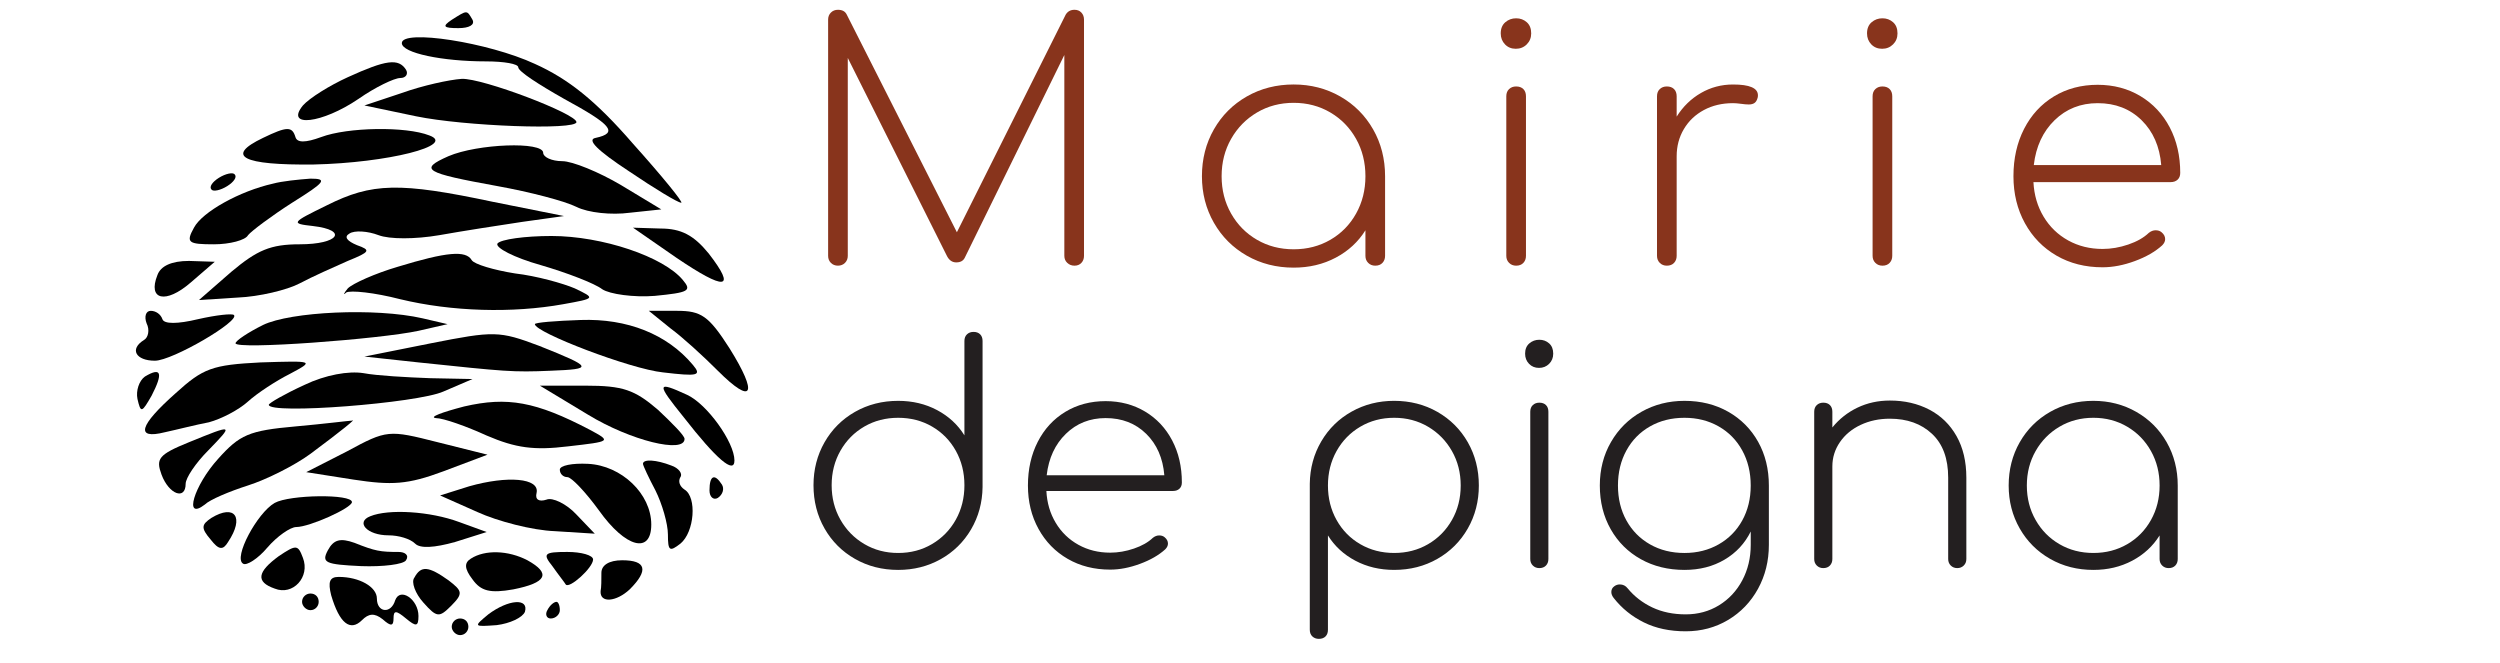 <?xml version="1.0" encoding="utf-8"?>
<!-- Generator: Adobe Illustrator 16.0.0, SVG Export Plug-In . SVG Version: 6.00 Build 0)  -->
<!DOCTYPE svg PUBLIC "-//W3C//DTD SVG 1.1//EN" "http://www.w3.org/Graphics/SVG/1.1/DTD/svg11.dtd">
<svg version="1.1" id="Calque_1" xmlns="http://www.w3.org/2000/svg" xmlns:xlink="http://www.w3.org/1999/xlink" x="0px" y="0px"
	 width="294px" height="78px" viewBox="0 0 294 78" enable-background="new 0 0 294 78" xml:space="preserve">
<g>
	<g>
		<g>
			<defs>
				<rect id="SVGID_1_" x="15.982" y="1.451" width="263.036" height="75.293"/>
			</defs>
			<clipPath id="SVGID_2_">
				<use xlink:href="#SVGID_1_"  overflow="visible"/>
			</clipPath>
			<path clip-path="url(#SVGID_2_)" d="M53.124,2.33c-1.172,0.783-0.978,0.978,0.784,0.978c1.272,0,1.956-0.389,1.661-0.978
				C54.885,1.157,54.984,1.157,53.124,2.33L53.124,2.33z M53.124,2.33"/>
		</g>
		<path d="M47.256,5.068c0,1.173,4.795,2.151,9.878,2.151c2.151,0,3.811,0.294,3.811,0.688c0,0.489,2.445,2.051,5.379,3.712
			c5.577,3.033,6.455,4.011,3.716,4.599c-1.073,0.195,0.195,1.467,3.912,3.912c3.033,2.05,5.771,3.712,6.161,3.712
			c0.294,0-2.25-3.128-5.672-6.94c-4.4-5.083-7.628-7.628-11.54-9.389C57.429,4.973,47.256,3.407,47.256,5.068L47.256,5.068z
			 M47.256,5.068"/>
		<path d="M40.9,9.08c-2.15,0.978-4.495,2.444-5.278,3.322c-2.15,2.64,2.25,2.151,6.551-0.782c1.956-1.368,4.205-2.445,4.889-2.445
			c0.683,0,0.978-0.489,0.683-0.978C46.868,6.829,45.401,7.024,40.9,9.08L40.9,9.08z M40.9,9.08"/>
		<path d="M47.256,10.935l-4.4,1.467l6.066,1.272c5.667,1.173,18.868,1.662,18.868,0.684c0-0.978-11.045-5.183-13.49-5.084
			C52.834,9.374,49.702,10.057,47.256,10.935L47.256,10.935z M47.256,10.935"/>
		<path d="M30.928,16.218c-4.496,2.15-2.445,3.223,5.967,3.128c8.7-0.195,16.817-2.25,13.589-3.422
			c-2.739-1.078-9.584-0.978-12.711,0.194c-1.856,0.684-2.834,0.684-3.029,0C34.35,14.847,33.767,14.847,30.928,16.218
			L30.928,16.218z M30.928,16.218"/>
		<path d="M52.735,18.369c-3.522,1.562-2.834,1.956,5.767,3.517c3.817,0.688,7.923,1.761,9.29,2.445
			c1.373,0.688,4.111,0.978,6.261,0.688l3.717-0.394l-4.695-2.833c-2.639-1.567-5.772-2.838-6.944-2.838
			c-1.272,0-2.251-0.489-2.251-0.979C63.879,16.607,56.157,16.902,52.735,18.369L52.735,18.369z M52.735,18.369"/>
		<path d="M25.744,20.909c-0.778,0.489-1.172,1.076-0.878,1.372c0.195,0.293,1.078,0.095,1.856-0.395
			c0.783-0.488,1.177-1.073,0.883-1.367C27.411,20.225,26.528,20.419,25.744,20.909L25.744,20.909z M25.744,20.909"/>
		<path d="M32.101,21.596c-3.912,0.878-8.312,3.323-9.29,5.179c-0.978,1.761-0.683,1.955,2.35,1.955
			c1.856,0,3.717-0.488,4.006-1.072c0.395-0.489,2.739-2.25,5.184-3.816c3.912-2.444,4.206-2.834,2.15-2.834
			C35.134,21.107,33.178,21.302,32.101,21.596L32.101,21.596z M32.101,21.596"/>
		<path d="M38.456,24.136c-4.2,2.056-4.3,2.15-1.661,2.444c4.206,0.489,3.033,2.15-1.562,2.15c-3.422,0-4.989,0.688-8.022,3.228
			l-3.812,3.327l4.595-0.294c2.445-0.1,5.772-0.883,7.239-1.661c1.466-0.783,4.106-1.956,5.667-2.644
			c2.645-1.073,2.739-1.268,1.078-1.856c-1.172-0.488-1.567-0.978-0.878-1.367c0.583-0.394,2.15-0.294,3.422,0.195
			c1.267,0.488,4.3,0.488,7.134,0c2.74-0.489,7.139-1.172,9.778-1.567l4.89-0.683l-8.312-1.662
			C46.967,21.397,43.74,21.497,38.456,24.136L38.456,24.136z M38.456,24.136"/>
		<path d="M79.525,30.297c5.772,3.912,7.14,3.812,3.817-0.489c-1.761-2.15-3.228-2.933-5.672-2.933l-3.228-0.1L79.525,30.297z
			 M79.525,30.297"/>
		<path d="M58.501,28.636c-0.289,0.489,1.956,1.661,5.089,2.54c3.029,0.882,6.356,2.155,7.234,2.838
			c0.878,0.583,3.716,0.978,6.161,0.783c4.006-0.394,4.4-0.588,3.323-1.861c-2.25-2.739-9.484-5.183-15.451-5.183
			C61.729,27.753,58.896,28.146,58.501,28.636L58.501,28.636z M58.501,28.636"/>
		<path d="M46.768,31.375c-2.639,0.778-5.278,1.956-5.867,2.54c-0.489,0.588-0.583,0.882-0.194,0.488
			c0.489-0.294,3.327,0,6.356,0.784c6.061,1.466,13.2,1.662,19.167,0.589c3.812-0.688,3.812-0.688,1.367-1.861
			c-1.367-0.584-4.495-1.467-7.04-1.761c-2.444-0.39-4.789-1.073-5.083-1.562C54.79,29.419,52.54,29.614,46.768,31.375
			L46.768,31.375z M46.768,31.375"/>
		<g>
			<defs>
				<rect id="SVGID_3_" x="15.982" y="1.451" width="263.036" height="75.293"/>
			</defs>
			<clipPath id="SVGID_4_">
				<use xlink:href="#SVGID_3_"  overflow="visible"/>
			</clipPath>
			<path clip-path="url(#SVGID_4_)" d="M18.511,32.352c-1.172,2.934,0.978,3.423,3.911,0.878l2.834-2.445l-3.029-0.099
				C20.172,30.687,18.899,31.275,18.511,32.352L18.511,32.352z M18.511,32.352"/>
			<path clip-path="url(#SVGID_4_)" d="M17.239,38.021c0.394,0.783,0.194,1.666-0.294,1.956c-1.756,1.076-0.979,2.443,1.272,2.443
				c2.056,0,10.073-4.69,9.289-5.377c-0.194-0.194-2.051,0-4.206,0.489c-2.444,0.589-4.006,0.589-4.2,0
				c-0.2-0.583-0.784-0.978-1.372-0.978C17.144,36.554,16.944,37.242,17.239,38.021L17.239,38.021z M17.239,38.021"/>
		</g>
		<path d="M30.928,38.219c-1.762,0.878-3.228,1.856-3.228,2.151c0,0.782,17.017-0.489,21.512-1.467l3.422-0.783l-2.933-0.684
			C44.129,36.164,34.156,36.653,30.928,38.219L30.928,38.219z M30.928,38.219"/>
		<path d="M78.842,38.608c1.466,1.078,3.911,3.323,5.572,4.99c4.11,4.104,4.794,2.832,1.372-2.646
			c-2.444-3.812-3.328-4.399-6.162-4.399h-3.322L78.842,38.608z M78.842,38.608"/>
		<path d="M62.901,38.12c0,0.977,11.246,5.279,15.063,5.673c4.105,0.488,4.594,0.389,3.517-0.884
			c-3.028-3.617-7.723-5.473-13.201-5.278C65.346,37.73,62.901,37.925,62.901,38.12L62.901,38.12z M62.901,38.12"/>
		<g>
			<defs>
				<rect id="SVGID_5_" x="15.982" y="1.451" width="263.036" height="75.293"/>
			</defs>
			<clipPath id="SVGID_6_">
				<use xlink:href="#SVGID_5_"  overflow="visible"/>
			</clipPath>
			<path clip-path="url(#SVGID_6_)" d="M50.679,40.37l-7.823,1.562l6.356,0.688c10.267,1.072,11.05,1.173,15.55,0.979
				c5.083-0.199,4.984-0.395-1.372-2.933C58.701,38.903,58.113,38.903,50.679,40.37L50.679,40.37z M50.679,40.37"/>
			<path clip-path="url(#SVGID_6_)" d="M20.661,46.236c-4.3,3.813-4.789,5.474-1.272,4.595c1.372-0.293,3.622-0.879,5.184-1.172
				c1.466-0.394,3.522-1.467,4.594-2.444c1.078-0.979,3.328-2.445,4.889-3.229c2.934-1.566,2.934-1.566-3.422-1.366
				C24.966,42.909,23.889,43.303,20.661,46.236L20.661,46.236z M20.661,46.236"/>
			<path clip-path="url(#SVGID_6_)" d="M17.044,44.281c-0.684,0.488-1.078,1.662-0.878,2.639c0.389,1.661,0.489,1.661,1.662-0.388
				C19.194,43.886,18.999,43.109,17.044,44.281L17.044,44.281z M17.044,44.281"/>
		</g>
		<path d="M35.817,45.259c-2.345,1.073-4.206,2.15-4.206,2.346c0,1.172,17.506-0.195,20.535-1.562l3.422-1.468l-4.983-0.1
			c-2.739-0.1-6.261-0.294-7.823-0.59C41,43.599,38.262,44.086,35.817,45.259L35.817,45.259z M35.817,45.259"/>
		<path d="M69.164,48.776c4.983,3.034,11.339,4.601,11.339,2.839c0-0.395-1.467-1.861-3.127-3.423
			c-2.74-2.35-4.106-2.839-8.507-2.839h-5.378L69.164,48.776z M69.164,48.776"/>
		<path d="M80.408,49.07c3.812,4.89,5.962,6.751,5.962,5.084c0-2.15-3.223-6.646-5.573-7.724C77.18,44.77,77.18,45.064,80.408,49.07
			L80.408,49.07z M80.408,49.07"/>
		<path d="M54.59,47.799c-2.639,0.688-4.201,1.271-3.323,1.371c0.878,0,3.617,0.979,5.967,2.051
			c3.422,1.468,5.573,1.761,9.578,1.271c5.089-0.583,5.089-0.583,2.545-1.954C63.001,47.215,59.679,46.626,54.59,47.799
			L54.59,47.799z M54.59,47.799"/>
		<path d="M34.744,50.148c-5.478,0.487-6.555,0.977-9.094,3.812c-2.839,3.128-4.106,7.333-1.566,5.378
			c0.588-0.583,2.933-1.562,5.083-2.25c2.156-0.684,5.478-2.345,7.334-3.711c3.817-2.839,5.478-4.207,4.889-3.911
			C41.101,49.466,38.067,49.854,34.744,50.148L34.744,50.148z M34.744,50.148"/>
		<path d="M22.227,52.004c-3.617,1.468-3.911,1.956-3.228,3.817c0.878,2.344,2.834,3.027,2.834,1.072
			c0-0.685,1.178-2.444,2.645-3.912C27.505,49.854,27.505,49.854,22.227,52.004L22.227,52.004z M22.227,52.004"/>
		<path d="M40.806,53.081l-4.794,2.445l5.577,0.878c4.496,0.684,6.356,0.588,10.557-0.979l5.183-1.954l-5.867-1.468
			C45.695,50.538,45.5,50.538,40.806,53.081L40.806,53.081z M40.806,53.081"/>
		<path d="M65.835,55.231c0,0.488,0.394,0.879,0.883,0.879c0.489,0,2.15,1.762,3.716,3.911c3.129,4.4,6.156,5.184,6.156,1.667
			c0-3.623-3.517-6.945-7.428-7.141C67.302,54.449,65.835,54.743,65.835,55.231L65.835,55.231z M65.835,55.231"/>
		<path d="M75.614,54.548c0,0.195,0.688,1.661,1.467,3.129c0.783,1.566,1.467,3.911,1.467,5.184c0,1.955,0.199,2.05,1.467,1.072
			c1.666-1.368,1.956-5.474,0.489-6.356c-0.584-0.389-0.779-0.977-0.489-1.466c0.294-0.391-0.194-1.074-1.073-1.367
			C77.18,54.059,75.614,53.96,75.614,54.548L75.614,54.548z M75.614,54.548"/>
		<path d="M55.179,57.188l-3.423,1.078l4.4,1.956c2.345,1.071,6.456,2.149,9.095,2.243l4.694,0.296l-2.155-2.251
			c-1.172-1.267-2.833-2.051-3.517-1.755c-0.883,0.289-1.373,0-1.173-0.785C63.491,56.209,59.679,55.915,55.179,57.188
			L55.179,57.188z M55.179,57.188"/>
		<path d="M83.436,57.677c0,0.782,0.489,1.172,0.979,0.879c0.588-0.391,0.783-1.074,0.488-1.563
			C84.025,55.622,83.436,55.915,83.436,57.677L83.436,57.677z M83.436,57.677"/>
		<path d="M32.299,59.145c-2.055,1.172-4.889,6.455-3.716,7.139c0.389,0.293,1.76-0.589,2.833-1.861
			c1.172-1.368,2.739-2.444,3.422-2.444c1.566,0,6.55-2.244,6.55-2.934C41.39,58.065,34.056,58.165,32.299,59.145L32.299,59.145z
			 M32.299,59.145"/>
		<path d="M24.866,60.903c-1.172,0.785-1.272,1.174-0.1,2.54c0.978,1.271,1.467,1.271,2.056,0.294
			C28.778,60.806,27.605,59.243,24.866,60.903L24.866,60.903z M24.866,60.903"/>
		<path d="M43.545,60.71c-1.761,0.683-0.394,2.245,2.15,2.245c1.172,0,2.54,0.395,3.128,0.978c0.588,0.589,2.25,0.489,4.694-0.195
			l3.717-1.173l-3.228-1.172C50.584,60.121,45.695,59.827,43.545,60.71L43.545,60.71z M43.545,60.71"/>
		<path d="M38.556,64.715c-0.783,1.468-0.294,1.661,3.912,1.861c2.544,0.095,4.989-0.2,5.278-0.688
			c0.395-0.584-0.095-0.978-0.878-0.978c-2.15,0-2.739-0.095-5.184-1.073C40.023,63.249,39.24,63.443,38.556,64.715L38.556,64.715z
			 M38.556,64.715"/>
		<path d="M32.789,65.4c-2.545,1.86-2.739,3.032-0.49,3.816c2.151,0.877,4.201-1.373,3.323-3.617
			C35.034,64.032,34.839,64.032,32.789,65.4L32.789,65.4z M32.789,65.4"/>
		<path d="M55.374,65.694c-0.784,0.488-0.784,1.172,0.194,2.443c0.979,1.372,2.056,1.661,4.794,1.174
			c3.912-0.778,4.496-1.856,1.662-3.424C59.774,64.715,57.035,64.622,55.374,65.694L55.374,65.694z M55.374,65.694"/>
		<path d="M64.958,66.576c0.683,0.979,1.467,1.957,1.567,2.15c0.389,0.585,3.222-1.955,3.222-2.933c0-0.49-1.367-0.884-3.028-0.884
			C63.98,64.91,63.785,65.11,64.958,66.576L64.958,66.576z M64.958,66.576"/>
		<path d="M70.725,67.355c0,0.782,0,1.761-0.094,2.154c-0.1,1.468,1.855,1.268,3.422-0.198c2.25-2.246,1.956-3.424-0.883-3.424
			C71.608,65.888,70.725,66.477,70.725,67.355L70.725,67.355z M70.725,67.355"/>
		<path d="M48.723,67.942c-0.389,0.49,0.1,1.856,1.078,2.934c1.567,1.763,1.856,1.763,3.229,0.391
			c1.466-1.468,1.367-1.757-0.294-3.029C50.39,66.576,49.507,66.477,48.723,67.942L48.723,67.942z M48.723,67.942"/>
		<path d="M38.945,69.999c0.978,3.322,2.25,4.3,3.622,2.934c0.778-0.784,1.466-0.883,2.444-0.1c0.978,0.878,1.268,0.782,1.268-0.099
			c0-0.979,0.294-0.979,1.466,0c1.177,0.977,1.467,0.977,1.467-0.291c0-1.955-2.15-3.422-2.734-1.861
			c-0.489,1.663-2.155,1.468-2.155-0.194c0-1.366-2.05-2.544-4.495-2.544C38.75,67.844,38.556,68.433,38.945,69.999L38.945,69.999z
			 M38.945,69.999"/>
		<path d="M35.522,70.777c0,0.489,0.489,0.979,0.978,0.979c0.588,0,0.978-0.489,0.978-0.979c0-0.583-0.389-0.979-0.978-0.979
			C36.012,69.799,35.522,70.194,35.522,70.777L35.522,70.777z M35.522,70.777"/>
		<path d="M57.429,72.245c-1.761,1.466-1.761,1.466,0.978,1.271c1.561-0.195,3.028-0.878,3.322-1.563
			C62.219,70.289,59.774,70.488,57.429,72.245L57.429,72.245z M57.429,72.245"/>
		<path d="M64.369,71.756c-0.289,0.489-0.094,0.979,0.394,0.979c0.583,0,1.073-0.489,1.073-0.979c0-0.584-0.195-0.979-0.389-0.979
			C65.152,70.777,64.664,71.172,64.369,71.756L64.369,71.756z M64.369,71.756"/>
		<path d="M53.124,73.711c0,0.489,0.489,0.979,0.978,0.979c0.589,0,0.979-0.489,0.979-0.979c0-0.583-0.39-0.977-0.979-0.977
			C53.613,72.734,53.124,73.128,53.124,73.711L53.124,73.711z M53.124,73.711"/>
	</g>
	<g>
		<path fill="#88341C" d="M127.171,1.479c0.205,0.218,0.308,0.495,0.308,0.828v27.78c0,0.334-0.103,0.61-0.308,0.829
			c-0.206,0.218-0.477,0.327-0.81,0.327c-0.334,0-0.617-0.109-0.848-0.327c-0.232-0.218-0.347-0.494-0.347-0.829V6.468
			l-11.713,23.85c-0.18,0.36-0.514,0.54-1.001,0.54c-0.462,0-0.823-0.244-1.079-0.732L99.699,6.815v23.271
			c0,0.334-0.11,0.61-0.328,0.829c-0.219,0.218-0.495,0.327-0.829,0.327s-0.61-0.109-0.828-0.327
			c-0.219-0.218-0.327-0.494-0.327-0.829V2.307c0-0.333,0.108-0.61,0.327-0.828c0.218-0.218,0.494-0.328,0.828-0.328
			c0.514,0,0.861,0.192,1.041,0.578l12.946,25.584l12.792-25.584c0.23-0.385,0.577-0.578,1.04-0.578
			C126.694,1.151,126.965,1.26,127.171,1.479z"/>
		<path fill="#88341C" d="M157.608,11.342c1.643,0.938,2.933,2.229,3.872,3.873c0.938,1.644,1.405,3.481,1.405,5.509v9.363
			c0,0.334-0.103,0.61-0.309,0.829c-0.204,0.218-0.486,0.327-0.848,0.327c-0.334,0-0.61-0.109-0.827-0.327
			c-0.219-0.218-0.327-0.494-0.327-0.829v-3.005c-0.848,1.361-2.01,2.434-3.488,3.217c-1.477,0.784-3.127,1.175-4.95,1.175
			c-2.029,0-3.866-0.469-5.509-1.406c-1.644-0.938-2.935-2.228-3.873-3.872c-0.938-1.644-1.406-3.468-1.406-5.472
			c0-2.028,0.469-3.866,1.406-5.509c0.938-1.644,2.229-2.935,3.873-3.873c1.643-0.937,3.48-1.406,5.509-1.406
			C154.14,9.936,155.963,10.405,157.608,11.342z M156.452,28.199c1.284-0.745,2.292-1.772,3.024-3.083
			c0.732-1.31,1.099-2.773,1.099-4.392c0-1.618-0.366-3.082-1.099-4.392s-1.74-2.344-3.024-3.102
			c-1.285-0.757-2.724-1.137-4.315-1.137c-1.594,0-3.031,0.379-4.315,1.137c-1.285,0.758-2.299,1.792-3.043,3.102
			c-0.745,1.31-1.117,2.774-1.117,4.392c0,1.619,0.372,3.083,1.117,4.392c0.744,1.311,1.758,2.338,3.043,3.083
			c1.284,0.745,2.722,1.117,4.315,1.117C153.729,29.316,155.167,28.944,156.452,28.199z"/>
		<path fill="#88341C" d="M176.987,5.216c-0.334-0.347-0.501-0.777-0.501-1.291c0-0.565,0.18-1.002,0.54-1.311
			c0.358-0.308,0.783-0.462,1.271-0.462c0.486,0,0.905,0.154,1.251,0.462c0.348,0.308,0.521,0.746,0.521,1.311
			c0,0.514-0.174,0.943-0.521,1.291c-0.346,0.347-0.777,0.52-1.291,0.52S177.32,5.563,176.987,5.216z M177.469,30.915
			c-0.219-0.218-0.328-0.494-0.328-0.829V11.323c0-0.359,0.109-0.642,0.328-0.848c0.218-0.206,0.494-0.308,0.829-0.308
			c0.357,0,0.642,0.103,0.848,0.308c0.205,0.206,0.308,0.488,0.308,0.848v18.764c0,0.334-0.103,0.61-0.308,0.829
			c-0.206,0.218-0.49,0.327-0.848,0.327C177.963,31.242,177.687,31.133,177.469,30.915z"/>
		<path fill="#88341C" d="M206.732,11.207c0,0.129-0.015,0.231-0.039,0.308c-0.077,0.283-0.2,0.481-0.366,0.598
			c-0.168,0.115-0.392,0.173-0.675,0.173c-0.231,0-0.532-0.025-0.905-0.077c-0.372-0.051-0.688-0.077-0.943-0.077
			c-1.285,0-2.427,0.27-3.429,0.809c-1.003,0.54-1.786,1.285-2.35,2.235c-0.566,0.951-0.849,2.017-0.849,3.198v11.713
			c0,0.334-0.103,0.61-0.308,0.829c-0.206,0.218-0.489,0.327-0.849,0.327c-0.334,0-0.611-0.109-0.828-0.327
			c-0.218-0.218-0.328-0.494-0.328-0.829V11.323c0-0.359,0.11-0.642,0.328-0.848c0.217-0.206,0.494-0.308,0.828-0.308
			c0.359,0,0.643,0.103,0.849,0.308c0.205,0.206,0.308,0.488,0.308,0.848v2.389c0.744-1.181,1.694-2.106,2.851-2.774
			s2.414-1.001,3.776-1.001C205.756,9.936,206.732,10.359,206.732,11.207z"/>
		<path fill="#88341C" d="M220.062,5.216c-0.332-0.347-0.5-0.777-0.5-1.291c0-0.565,0.18-1.002,0.54-1.311
			c0.358-0.308,0.783-0.462,1.272-0.462c0.486,0,0.903,0.154,1.251,0.462s0.52,0.746,0.52,1.311c0,0.514-0.172,0.943-0.52,1.291
			c-0.348,0.347-0.776,0.52-1.291,0.52C220.82,5.736,220.396,5.563,220.062,5.216z M220.544,30.915
			c-0.219-0.218-0.327-0.494-0.327-0.829V11.323c0-0.359,0.108-0.642,0.327-0.848c0.218-0.206,0.495-0.308,0.83-0.308
			c0.358,0,0.641,0.103,0.846,0.308c0.205,0.206,0.309,0.488,0.309,0.848v18.764c0,0.334-0.104,0.61-0.309,0.829
			s-0.487,0.327-0.846,0.327C221.039,31.242,220.762,31.133,220.544,30.915z"/>
		<path fill="#88341C" d="M251.715,11.303c1.477,0.887,2.626,2.113,3.449,3.68c0.821,1.567,1.231,3.352,1.231,5.355
			c0,0.333-0.103,0.597-0.308,0.79c-0.205,0.192-0.477,0.289-0.81,0.289h-16.145c0.079,1.516,0.476,2.87,1.196,4.065
			c0.718,1.194,1.682,2.125,2.888,2.793c1.208,0.668,2.556,1.001,4.047,1.001c1.001,0,2.01-0.174,3.024-0.52
			c1.015-0.347,1.816-0.803,2.408-1.368c0.256-0.205,0.525-0.308,0.809-0.308c0.282,0,0.515,0.077,0.693,0.231
			c0.282,0.231,0.424,0.501,0.424,0.809c0,0.257-0.116,0.5-0.347,0.732c-0.822,0.745-1.896,1.362-3.218,1.849
			c-1.322,0.488-2.587,0.732-3.794,0.732c-2.029,0-3.834-0.455-5.414-1.367c-1.578-0.912-2.819-2.184-3.718-3.815
			c-0.898-1.631-1.349-3.474-1.349-5.529c0-2.081,0.417-3.936,1.252-5.567c0.835-1.631,2.004-2.902,3.506-3.814
			c1.504-0.912,3.218-1.368,5.146-1.368C248.562,9.974,250.236,10.417,251.715,11.303z M241.621,14.135
			c-1.375,1.336-2.191,3.095-2.447,5.279h14.987c-0.181-2.184-0.95-3.943-2.312-5.279c-1.362-1.335-3.083-2.003-5.162-2.003
			C244.683,12.132,242.994,12.8,241.621,14.135z"/>
		<path fill="#231F20" d="M115.265,39.316c0.19,0.189,0.285,0.45,0.285,0.782v17.106v0.073c-0.024,1.825-0.475,3.484-1.352,4.979
			c-0.876,1.492-2.069,2.662-3.573,3.503c-1.507,0.842-3.171,1.262-4.998,1.262c-1.874,0-3.568-0.431-5.086-1.298
			c-1.518-0.865-2.709-2.057-3.575-3.574c-0.865-1.517-1.298-3.212-1.298-5.085c0-1.851,0.433-3.533,1.298-5.052
			c0.866-1.516,2.057-2.707,3.575-3.573s3.212-1.299,5.086-1.299c1.684,0,3.206,0.361,4.57,1.085
			c1.363,0.724,2.436,1.714,3.219,2.971V40.098c0-0.332,0.101-0.592,0.302-0.782c0.201-0.189,0.456-0.285,0.765-0.285
			C114.814,39.031,115.074,39.126,115.265,39.316z M109.61,63.98c1.185-0.699,2.116-1.654,2.792-2.862
			c0.676-1.21,1.014-2.562,1.014-4.055c0-1.494-0.338-2.846-1.014-4.056c-0.676-1.208-1.607-2.156-2.792-2.845
			c-1.186-0.688-2.514-1.03-3.983-1.03s-2.798,0.343-3.983,1.03c-1.187,0.688-2.123,1.637-2.81,2.845
			c-0.688,1.21-1.032,2.562-1.032,4.056c0,1.493,0.344,2.845,1.032,4.055c0.687,1.208,1.623,2.163,2.81,2.862
			c1.185,0.7,2.513,1.049,3.983,1.049S108.424,64.681,109.61,63.98z"/>
		<path fill="#231F20" d="M134.667,48.403c1.362,0.817,2.424,1.95,3.182,3.396c0.758,1.445,1.138,3.094,1.138,4.943
			c0,0.308-0.094,0.551-0.284,0.729c-0.189,0.178-0.438,0.267-0.747,0.267h-14.902c0.071,1.398,0.438,2.649,1.103,3.752
			c0.663,1.103,1.553,1.963,2.667,2.579c1.114,0.616,2.359,0.924,3.734,0.924c0.925,0,1.855-0.16,2.792-0.48
			c0.937-0.319,1.677-0.74,2.223-1.263c0.238-0.189,0.486-0.284,0.747-0.284c0.26,0,0.475,0.071,0.641,0.213
			c0.26,0.215,0.391,0.463,0.391,0.747c0,0.237-0.107,0.463-0.32,0.676c-0.76,0.688-1.75,1.258-2.97,1.707
			c-1.222,0.451-2.389,0.677-3.504,0.677c-1.873,0-3.538-0.421-4.996-1.264c-1.459-0.841-2.603-2.015-3.433-3.521
			c-0.83-1.505-1.244-3.206-1.244-5.104c0-1.92,0.385-3.634,1.156-5.14c0.77-1.505,1.849-2.679,3.236-3.521s2.97-1.263,4.748-1.263
			C131.755,47.176,133.302,47.586,134.667,48.403z M125.348,51.017c-1.269,1.233-2.021,2.857-2.258,4.872h13.835
			c-0.167-2.015-0.877-3.639-2.133-4.872c-1.257-1.233-2.846-1.85-4.767-1.85C128.175,49.167,126.615,49.783,125.348,51.017z"/>
		<path fill="#231F20" d="M169.039,48.438c1.517,0.866,2.71,2.058,3.575,3.573c0.865,1.519,1.298,3.215,1.298,5.087
			c0,1.851-0.433,3.533-1.298,5.05c-0.865,1.518-2.059,2.709-3.575,3.574c-1.518,0.867-3.212,1.298-5.084,1.298
			c-1.686,0-3.208-0.36-4.571-1.083c-1.364-0.724-2.437-1.714-3.219-2.971v11.096c0,0.333-0.095,0.593-0.285,0.783
			c-0.188,0.189-0.449,0.285-0.782,0.285c-0.309,0-0.563-0.096-0.764-0.285c-0.202-0.19-0.303-0.45-0.303-0.783V56.956v-0.071
			c0.023-1.825,0.475-3.484,1.352-4.979c0.877-1.495,2.068-2.661,3.574-3.503c1.505-0.842,3.171-1.264,4.998-1.264
			C165.827,47.14,167.521,47.572,169.039,48.438z M167.938,63.998c1.185-0.688,2.121-1.636,2.81-2.846
			c0.688-1.208,1.031-2.56,1.031-4.054c0-1.495-0.344-2.845-1.031-4.055c-0.688-1.209-1.625-2.163-2.81-2.862
			c-1.186-0.699-2.514-1.049-3.982-1.049c-1.471,0-2.8,0.35-3.984,1.049c-1.186,0.699-2.116,1.653-2.792,2.862
			c-0.676,1.21-1.014,2.56-1.014,4.055c0,1.494,0.338,2.846,1.014,4.054c0.676,1.21,1.606,2.157,2.792,2.846
			c1.185,0.688,2.514,1.031,3.984,1.031C165.424,65.029,166.752,64.687,167.938,63.998z"/>
		<path fill="#231F20" d="M179.814,42.784c-0.308-0.32-0.461-0.718-0.461-1.193c0-0.521,0.165-0.923,0.498-1.208
			c0.332-0.285,0.723-0.427,1.173-0.427s0.836,0.142,1.156,0.427s0.479,0.688,0.479,1.208c0,0.476-0.159,0.873-0.479,1.193
			c-0.32,0.319-0.717,0.48-1.191,0.48C180.514,43.265,180.123,43.104,179.814,42.784z M180.261,66.506
			c-0.203-0.201-0.302-0.456-0.302-0.765V48.42c0-0.33,0.099-0.592,0.302-0.782c0.201-0.189,0.456-0.284,0.764-0.284
			c0.332,0,0.593,0.095,0.783,0.284c0.19,0.19,0.283,0.452,0.283,0.782v17.321c0,0.309-0.093,0.563-0.283,0.765
			c-0.19,0.2-0.451,0.303-0.783,0.303C180.717,66.809,180.462,66.706,180.261,66.506z"/>
		<path fill="#231F20" d="M203.236,48.42c1.505,0.854,2.678,2.034,3.521,3.539c0.842,1.506,1.262,3.22,1.262,5.14v6.972
			c0,1.896-0.427,3.62-1.278,5.174c-0.854,1.553-2.028,2.773-3.521,3.664c-1.495,0.889-3.154,1.332-4.979,1.332
			c-1.874,0-3.516-0.35-4.927-1.049s-2.59-1.653-3.538-2.862c-0.191-0.237-0.284-0.475-0.284-0.713c0-0.283,0.118-0.508,0.354-0.675
			c0.19-0.142,0.403-0.213,0.641-0.213c0.379,0,0.688,0.153,0.925,0.462c0.782,0.949,1.748,1.696,2.897,2.242
			c1.151,0.544,2.461,0.816,3.932,0.816c1.445,0,2.749-0.355,3.911-1.066c1.162-0.712,2.076-1.69,2.739-2.935
			s0.996-2.637,0.996-4.178v-1.566c-0.689,1.399-1.714,2.503-3.077,3.309c-1.362,0.806-2.935,1.208-4.712,1.208
			c-1.922,0-3.634-0.42-5.14-1.262c-1.505-0.841-2.685-2.016-3.538-3.521c-0.854-1.505-1.281-3.218-1.281-5.139
			c0-1.896,0.438-3.604,1.317-5.121c0.877-1.519,2.073-2.704,3.592-3.558c1.517-0.854,3.201-1.28,5.05-1.28
			C200.018,47.14,201.729,47.566,203.236,48.42z M202.116,64.017c1.186-0.676,2.11-1.612,2.773-2.81
			c0.663-1.198,0.996-2.566,0.996-4.108c0-1.541-0.333-2.917-0.996-4.125c-0.663-1.21-1.588-2.152-2.773-2.828
			c-1.188-0.676-2.525-1.013-4.02-1.013c-1.518,0-2.87,0.337-4.054,1.013c-1.188,0.676-2.112,1.618-2.775,2.828
			c-0.663,1.208-0.995,2.584-0.995,4.125c0,1.542,0.332,2.91,0.995,4.108c0.663,1.197,1.588,2.134,2.775,2.81
			c1.184,0.676,2.536,1.013,4.054,1.013C199.591,65.029,200.929,64.692,202.116,64.017z"/>
		<path fill="#231F20" d="M226.886,48.172c1.363,0.711,2.43,1.748,3.201,3.111c0.77,1.364,1.156,2.994,1.156,4.891v9.567
			c0,0.309-0.102,0.563-0.303,0.765c-0.201,0.2-0.457,0.303-0.764,0.303c-0.31,0-0.565-0.103-0.767-0.303
			c-0.2-0.201-0.302-0.456-0.302-0.765v-9.567c0-2.253-0.634-3.97-1.903-5.157c-1.268-1.186-2.921-1.778-4.96-1.778
			c-1.259,0-2.401,0.244-3.433,0.729c-1.03,0.486-1.844,1.162-2.436,2.027c-0.594,0.865-0.89,1.82-0.89,2.862v10.884
			c0,0.309-0.095,0.563-0.285,0.765c-0.189,0.2-0.449,0.303-0.782,0.303c-0.309,0-0.563-0.103-0.765-0.303
			c-0.201-0.201-0.302-0.456-0.302-0.765V48.42c0-0.33,0.101-0.592,0.302-0.782c0.202-0.189,0.456-0.284,0.765-0.284
			c0.333,0,0.593,0.095,0.782,0.284c0.19,0.19,0.285,0.452,0.285,0.782v1.85c0.806-0.996,1.791-1.772,2.951-2.33
			c1.161-0.555,2.432-0.835,3.807-0.835C223.976,47.104,225.522,47.461,226.886,48.172z"/>
		<path fill="#231F20" d="M251.229,48.438c1.519,0.866,2.709,2.058,3.575,3.573c0.864,1.519,1.298,3.215,1.298,5.087v8.643
			c0,0.309-0.094,0.563-0.283,0.765c-0.192,0.2-0.452,0.303-0.784,0.303c-0.308,0-0.563-0.103-0.764-0.303
			c-0.203-0.201-0.303-0.456-0.303-0.765v-2.774c-0.782,1.257-1.854,2.247-3.218,2.971c-1.365,0.723-2.887,1.083-4.57,1.083
			c-1.874,0-3.568-0.431-5.087-1.298c-1.517-0.865-2.709-2.057-3.574-3.574c-0.865-1.517-1.299-3.199-1.299-5.05
			c0-1.872,0.434-3.568,1.299-5.087c0.865-1.516,2.058-2.707,3.574-3.573c1.519-0.866,3.213-1.299,5.087-1.299
			C248.03,47.14,249.713,47.572,251.229,48.438z M250.163,63.998c1.186-0.688,2.115-1.636,2.791-2.846
			c0.677-1.208,1.015-2.56,1.015-4.054c0-1.495-0.338-2.845-1.015-4.055c-0.676-1.209-1.605-2.163-2.791-2.862
			s-2.514-1.049-3.982-1.049c-1.471,0-2.8,0.35-3.983,1.049c-1.186,0.699-2.122,1.653-2.81,2.862
			c-0.689,1.21-1.032,2.56-1.032,4.055c0,1.494,0.343,2.846,1.032,4.054c0.688,1.21,1.624,2.157,2.81,2.846
			c1.184,0.688,2.513,1.031,3.983,1.031C247.649,65.029,248.978,64.687,250.163,63.998z"/>
	</g>
</g>
</svg>
